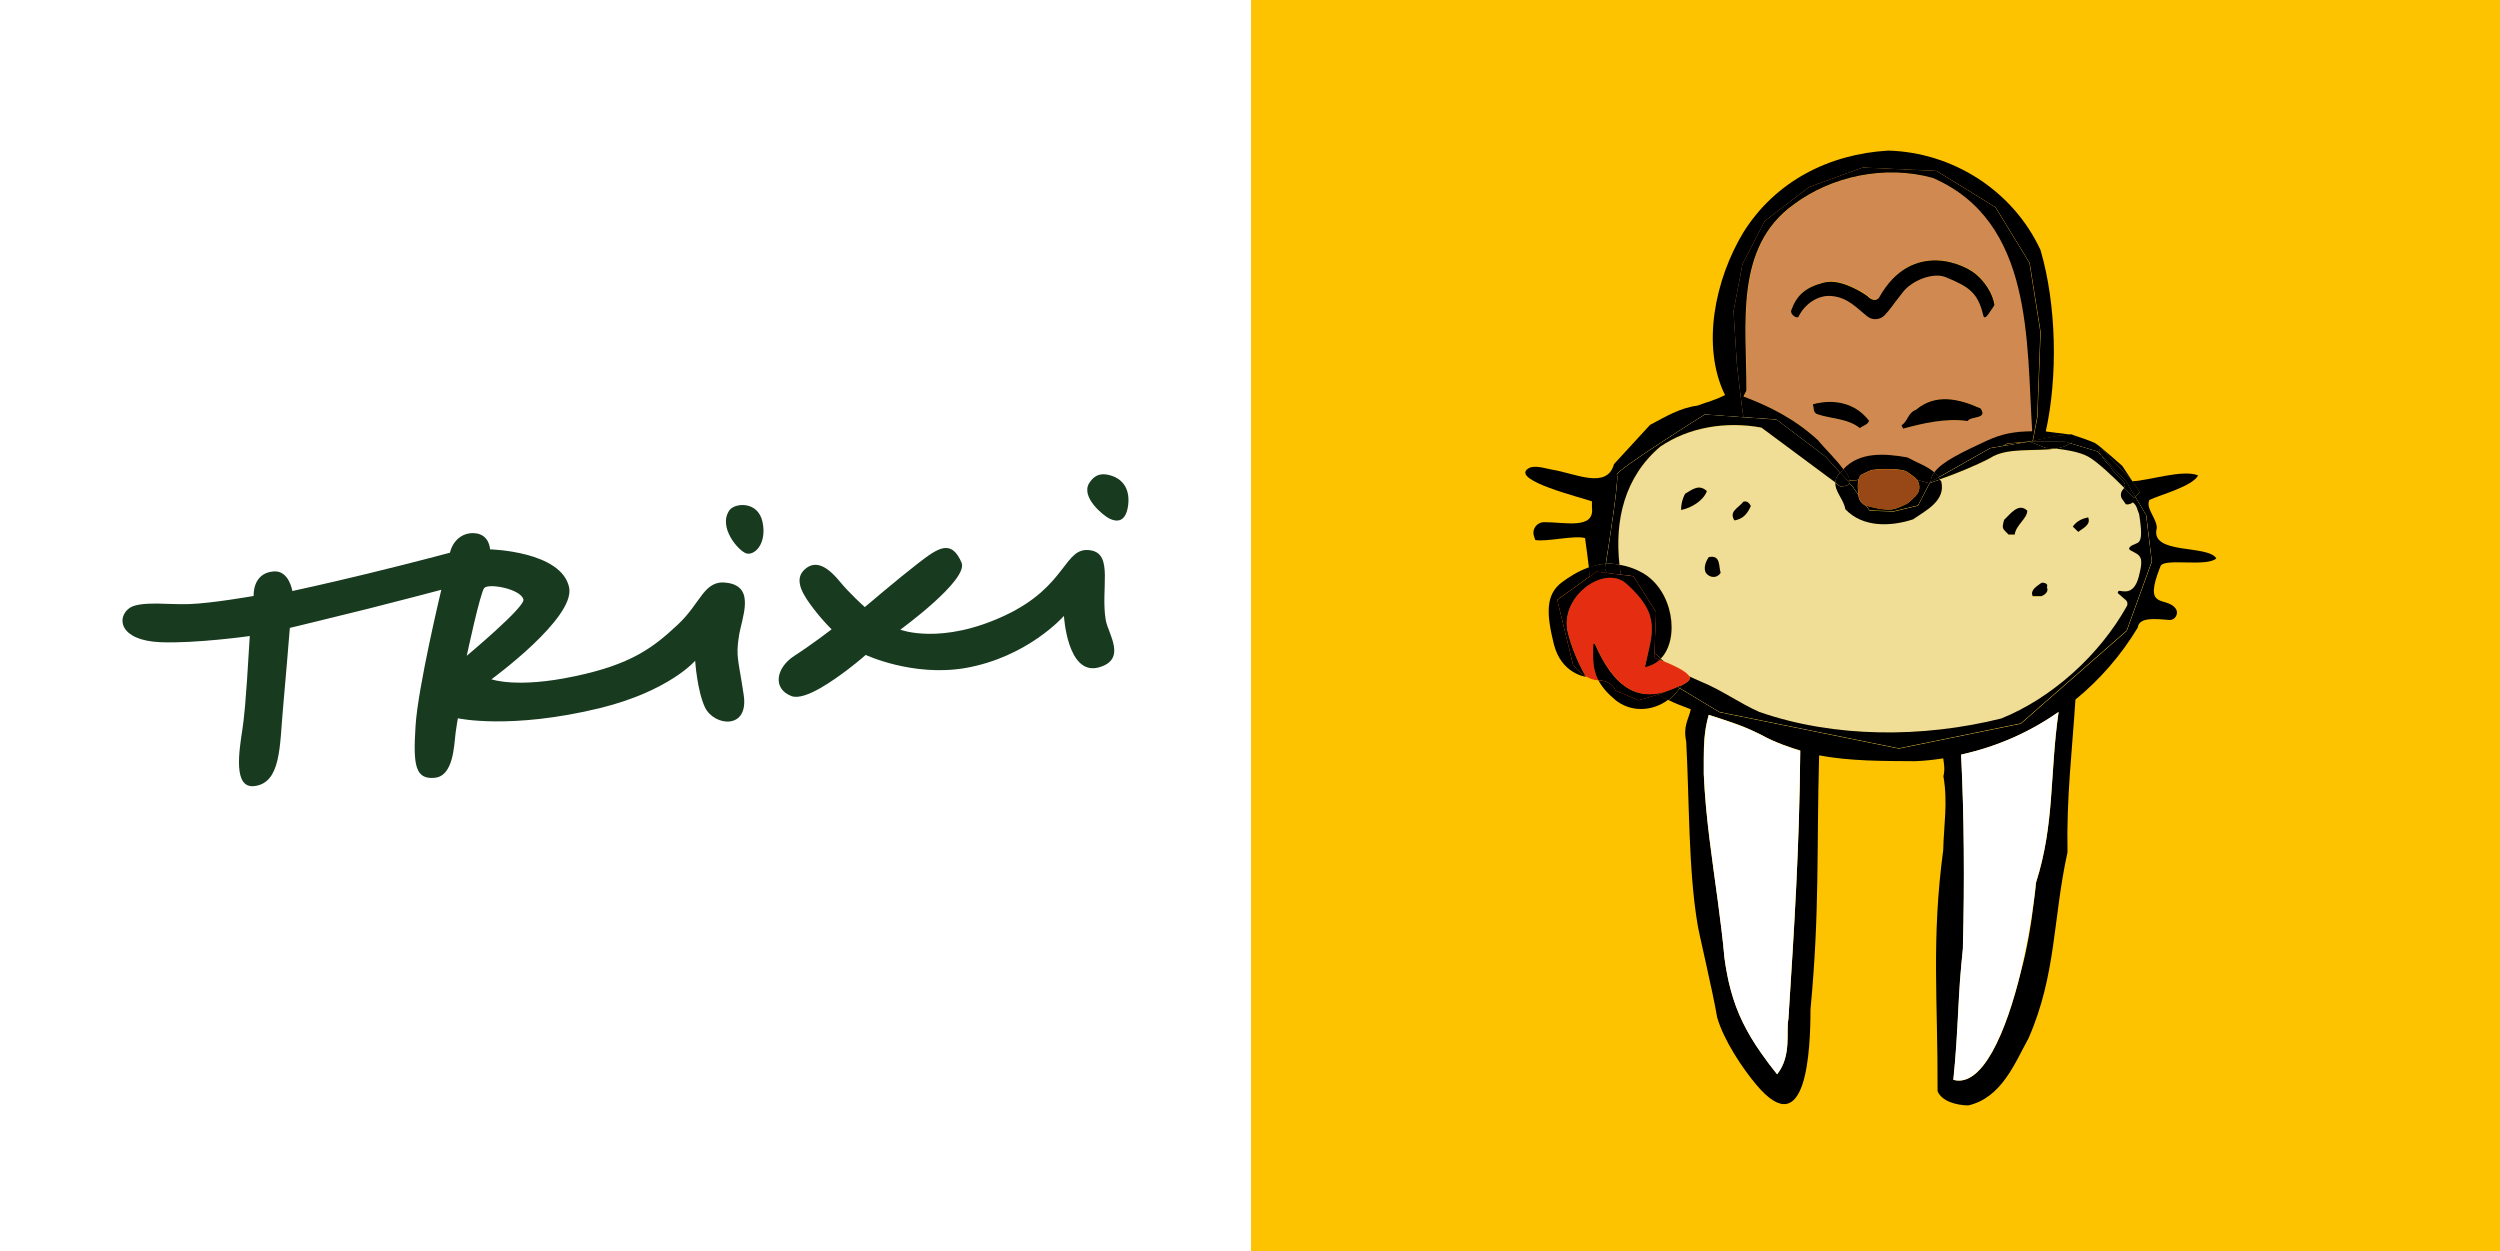 <?xml version="1.0" encoding="utf-8"?>
<!-- Generator: Adobe Illustrator 26.2.1, SVG Export Plug-In . SVG Version: 6.00 Build 0)  -->
<svg version="1.1" id="Ebene_1" xmlns="http://www.w3.org/2000/svg" xmlns:xlink="http://www.w3.org/1999/xlink" x="0px" y="0px"
	 viewBox="0 0 141.62 70.87" style="enable-background:new 0 0 141.62 70.87;" xml:space="preserve">
<rect x="0" y="0" width="141.62" height="70.87" fill="#808080" stroke="none"/>
<style type="text/css">
	.st0{fill:#FDC300;}
	.st1{fill:#FFFFFF;}
	.st2{fill:#183A1F;}
	.st3{fill:none;}
	.st4{fill:#D08950;}
	.st5{fill:#F0DE97;}
	.st6{fill:#984817;}
	.st7{fill:#E52D12;}
</style>
<g>
	<rect x="70.75" class="st0" width="70.87" height="70.87"/>
	<rect class="st1" width="70.87" height="70.87"/>
	<g>
		<path class="st2" d="M43.2,29.59c-0.25-1.24-1.6-1.11-1.89-0.67c-0.64,0.95,0.52,2.29,0.97,2.43
			C42.72,31.48,43.45,30.84,43.2,29.59"/>
		<path class="st2" d="M61.81,31.18c-1.55-0.28-1.29,1.99-4.85,3.67C53.32,36.57,51,35.67,51,35.67s3.89-2.83,3.47-3.8
			c-0.58-1.34-1.31-0.85-2.45,0.03c-1.14,0.88-3.03,2.49-3.03,2.49s-0.86-0.76-1.47-1.51c-0.77-0.92-1.41-1.12-1.95-0.61
			c-0.65,0.6-0.03,1.5,0.53,2.23c0.53,0.69,1.01,1.15,1.01,1.15s-1.06,0.82-2.11,1.5c-1.05,0.68-1.25,1.86-0.17,2.28
			c0.78,0.3,2.51-0.99,3.19-1.5c0.63-0.48,1.02-0.83,1.02-0.83s2.65,1.24,5.6,0.75c3.58-0.61,5.63-2.96,5.63-2.96
			s0.19,3.39,1.96,2.92c1.63-0.44,0.55-1.9,0.41-2.67C62.34,33.37,63.08,31.41,61.81,31.18"/>
		<path class="st2" d="M63,26.96c-0.45-0.15-0.92-0.19-1.3,0.41c-0.49,0.79,0.8,1.84,1.15,2.01c0.38,0.18,0.93,0.26,1.06-0.78
			C64.03,27.55,63.45,27.11,63,26.96"/>
		<path class="st2" d="M27.44,33.3c0.28-0.27,2.07,0.07,2.21,0.66c0.11,0.42-3.21,3.19-3.21,3.19S27.22,33.49,27.44,33.3
			 M41.23,33.02c-1.36-0.22-1.48,1.1-2.83,2.36c-1.41,1.32-2.65,2.26-5.85,2.93c-3.28,0.7-4.71,0.17-4.71,0.17s4.76-3.47,4.4-5.2
			c-0.43-2.06-4.48-2.16-4.48-2.16s-0.02-0.82-0.82-0.91c-0.81-0.09-1.32,0.51-1.45,1.1c0,0-1.97,0.53-4.68,1.19
			c-2.47,0.6-4.25,0.98-4.25,0.98s-0.18-1.18-1.06-1.11c-1.22,0.09-1.13,1.39-1.13,1.39s-2.38,0.42-3.65,0.46
			c-0.59,0.02-1.25-0.02-1.83-0.03c-0.66,0-1.24,0.04-1.55,0.25c-0.75,0.53-0.6,1.84,1.75,1.94c2.01,0.08,5.06-0.35,5.06-0.35
			c-0.24,4.1-0.33,4.65-0.42,5.3c-0.18,1.19-0.54,3.35,0.68,3.2c1.52-0.18,1.43-2.29,1.62-4.38c0.09-0.93,0.39-4.58,0.39-4.58
			s2.28-0.55,4.45-1.09c1.99-0.5,4.13-1.07,4.13-1.07s-1.33,5.54-1.46,7.72c-0.14,2.19-0.03,3.04,1.09,2.93
			c1.06-0.1,1.09-1.83,1.18-2.55c0.06-0.48,0.13-0.82,0.13-0.82s2.97,0.66,8.06-0.58c3.92-0.97,5.38-2.68,5.38-2.68
			s0.11,1.7,0.56,2.65c0.52,1.06,2.49,1.28,2.19-0.71c-0.29-1.98-0.46-2.15-0.27-3.34C42.02,34.99,42.81,33.27,41.23,33.02"/>
		<path class="st3" d="M115.22,51.03c-0.16,1.25-0.41,2.64-0.73,3.97C114.84,53.75,115.06,52.41,115.22,51.03z"/>
		<path class="st3" d="M96.53,43c0,0.26,0,0.53,0,0.85c0.1,2.44,0.47,4.76,0.8,7.19c-0.33-2.42-0.69-4.74-0.79-7.19
			C96.53,43.53,96.53,43.25,96.53,43z"/>
		<path class="st3" d="M101.02,42.2c0.32,0.12,0.64,0.23,0.97,0.32c0,0.03,0,0.05,0,0.08c0-0.03,0-0.05,0-0.08
			C101.66,42.43,101.34,42.32,101.02,42.2z"/>
		<path class="st3" d="M99.53,41.51c-0.85-0.42-1.79-0.71-2.72-1.01c-0.14,0.5-0.2,0.9-0.24,1.33c0.04-0.43,0.1-0.83,0.24-1.33
			C97.74,40.8,98.67,41.1,99.53,41.51z"/>
		<path class="st3" d="M99.77,59.65c-0.82-1.17-1.37-2.26-1.72-3.58C98.4,57.38,98.95,58.48,99.77,59.65z"/>
		<polygon class="st3" points="100.68,60.86 100.68,60.86 100.68,60.86 		"/>
		<path class="st3" d="M111.25,48.13c0.02,1.8,0,3.64-0.05,5.61c-0.07,0.68-0.12,1.3-0.17,1.9c0.04-0.59,0.09-1.22,0.17-1.9
			C111.25,51.77,111.26,49.93,111.25,48.13z"/>
		<path class="st3" d="M110.66,61.17L110.66,61.17c0.15-1.46,0.21-2.64,0.27-3.79C110.87,58.53,110.81,59.7,110.66,61.17z"/>
		<path class="st3" d="M111.09,42.75C111.09,42.75,111.09,42.75,111.09,42.75c0.02,0,0.05-0.01,0.07-0.02
			C111.14,42.73,111.12,42.74,111.09,42.75z"/>
		<path class="st4" d="M108.06,25.92c0.5,0.28,1.1,0.48,1.53,0.85c0.48-0.65,1.71-1.21,2.99-1.8c0.83-0.38,1.53-0.52,2.56-0.53
			c-0.33-5.06,0.08-11.89-5.63-14.35c-2.73-0.75-5.75-0.1-7.89,1.51c-3.39,2.43-2.65,6.88-2.67,10.54l-0.17,0.33
			c1.52,0.57,2.96,1.3,4.24,2.49c0.23,0.32,0.98,1.04,1.43,1.64C105.35,25.6,106.76,25.69,108.06,25.92z M111.47,23.85
			c-1.25-0.18-2.55,0.13-3.66,0.43l-0.1-0.19c0.36-0.19,0.35-0.7,0.83-0.88c1.11-0.93,2.42-0.64,3.67-0.08
			C112.63,23.76,111.61,23.56,111.47,23.85z M101.91,17.91c-0.08,0.16-0.5-0.12-0.42-0.35c0.32-0.89,0.81-1.3,1.84-1.57
			c0.54-0.14,1.15,0.05,1.64,0.28c0.28,0.13,0.71,0.36,0.93,0.57c0.08,0.08,0.17,0.11,0.27,0.13c0.12,0.03,0.24-0.03,0.3-0.14
			c1.84-3.31,4.96-1.87,5.6-1.21c0,0,0.73,0.62,0.92,1.56c0.01,0.06-0.01,0.12-0.04,0.17c-0.17,0.23-0.49,0.87-0.58,0.5
			c-0.32-1.28-0.77-1.61-2.13-2.17c-0.7-0.29-1.96,0.18-2.47,0.91c-0.64,0.82-0.57,0.8-0.98,1.24c-0.25,0.27-0.69,0.31-0.98,0.08
			c-0.6-0.47-1.11-1.08-2.02-1.19C103.04,16.66,102.26,17.18,101.91,17.91z M102.93,23.46c-0.24-0.11-0.18-0.33-0.24-0.56
			c1.2-0.32,2.42-0.08,3.18,0.94c-0.06,0.22-0.36,0.28-0.54,0.41C104.68,23.7,103.65,23.72,102.93,23.46z"/>
		<path class="st5" d="M99.67,40.34c4.25,1.48,9.27,1.48,13.71,0.37c2.86-1.15,5.58-3.61,7.12-6.38c0.06-0.1,0.03-0.24-0.06-0.32
			l-0.45-0.39c-0.04-0.07,0.03-0.16,0.11-0.14c0.46,0.1,0.84,0.01,1.07-0.81c0.32-1.22,0.05-1.19-0.48-1.49
			c-0.08-0.04-0.08-0.13-0.02-0.19c0.41-0.37,0.83,0.14,0.52-1.85c-0.11-0.24-0.12-0.5-0.36-0.67c-0.09,0.07-0.22,0.14-0.39,0.11
			l-0.22-0.31c-0.12-0.17-0.09-0.39,0.06-0.54c0.03-0.03,0.04-0.06,0.06-0.09c-0.6-0.6-1.54-1.49-2.05-1.77
			c-0.5-0.27-1.3-0.4-1.84-0.45c-1.15,0.18-2.76-0.09-3.71,0.54c-0.85,0.45-1.93,0.88-2.84,1.2c0.02,0.04,0.06,0.07,0.08,0.11
			c0.26,1.09-0.88,1.65-1.6,2.14c-1.24,0.41-2.85,0.48-3.84-0.58c-0.06-0.51-0.59-0.99-0.56-1.49l-4.19-3.11
			c-2.02-0.37-4.12-0.01-5.73,1.08c-2.05,1.73-2.59,4.2-2.32,6.69c0.41,0.07,0.85,0.2,1.31,0.46c1.76,1,2.14,3.73,1.04,4.86
			c0.07,0.06,0.14,0.12,0.22,0.18c0.52,0.21,1.22,0.54,1.38,0.82c0.21,0.1,0.44,0.2,0.67,0.3C97.56,39.11,98.52,39.83,99.67,40.34z
			 M118.29,29.31c0.18,0.44-0.34,0.64-0.56,0.82l-0.31-0.3C117.63,29.51,117.94,29.38,118.29,29.31z M115.64,33.03
			c0.13-0.05,0.42,0.04,0.31,0.24c0.14,0.26-0.13,0.44-0.3,0.51l-0.5,0.01C114.99,33.45,115.36,33.23,115.64,33.03z M113.53,29.46
			c0.35-0.33,0.82-1,1.31-0.52c0.01,0.44-0.65,0.82-0.71,1.35l-0.35,0.01C113.45,29.94,113.38,29.99,113.53,29.46z M98.76,28.43
			c0.2-0.07,0.33,0.06,0.42,0.24c-0.17,0.42-0.45,0.75-0.93,0.82C97.93,28.97,98.46,28.8,98.76,28.43z M97.47,32.45
			c-0.19,0.31-0.59,0.32-0.83,0.01c-0.16-0.28-0.01-0.66,0.16-0.9C97.48,31.42,97.36,32.06,97.47,32.45z M95.24,28.89
			c0-0.31,0.06-0.61,0.23-0.92c0.41-0.25,0.78-0.56,1.23-0.15C96.5,28.35,95.83,28.77,95.24,28.89z"/>
		<path class="st4" d="M105.79,17.93c0.29,0.23,0.73,0.19,0.98-0.08c0.41-0.45,0.34-0.43,0.98-1.24c0.52-0.73,1.77-1.2,2.47-0.91
			c1.36,0.56,1.82,0.89,2.13,2.17c0.09,0.36,0.41-0.28,0.58-0.5c0.04-0.05,0.06-0.11,0.04-0.17c-0.19-0.94-0.92-1.56-0.92-1.56
			c-0.64-0.67-3.75-2.1-5.6,1.21c-0.06,0.1-0.18,0.16-0.3,0.14c-0.1-0.02-0.19-0.06-0.27-0.13c-0.22-0.21-0.65-0.44-0.93-0.57
			c-0.49-0.23-1.1-0.42-1.64-0.28c-1.03,0.27-1.52,0.69-1.84,1.57c-0.08,0.23,0.34,0.51,0.42,0.35c0.35-0.73,1.13-1.24,1.87-1.16
			C104.69,16.85,105.2,17.47,105.79,17.93z"/>
		<path d="M105.79,17.93c0.29,0.23,0.73,0.19,0.98-0.08c0.41-0.45,0.34-0.43,0.98-1.24c0.52-0.73,1.77-1.2,2.47-0.91
			c1.36,0.56,1.82,0.89,2.13,2.17c0.09,0.36,0.41-0.28,0.58-0.5c0.04-0.05,0.06-0.11,0.04-0.17c-0.19-0.94-0.92-1.56-0.92-1.56
			c-0.64-0.67-3.75-2.1-5.6,1.21c-0.06,0.1-0.18,0.16-0.3,0.14c-0.1-0.02-0.19-0.06-0.27-0.13c-0.22-0.21-0.65-0.44-0.93-0.57
			c-0.49-0.23-1.1-0.42-1.64-0.28c-1.03,0.27-1.52,0.69-1.84,1.57c-0.08,0.23,0.34,0.51,0.42,0.35c0.35-0.73,1.13-1.24,1.87-1.16
			C104.69,16.85,105.2,17.47,105.79,17.93z"/>
		<path d="M105.29,27.12l-0.14,0.1l-0.39,0.01c0,0.04,0,0.08-0.01,0.12l0.18,0.19l0.34,0.48C105.24,27.75,105.21,27.37,105.29,27.12
			z"/>
		<path d="M105.94,26.64l-0.04,0.03c0.03-0.01,0.06-0.02,0.09-0.03L105.94,26.64z"/>
		<path d="M108.61,27.98c-0.05,0.07-0.46,0.52-0.69,0.6c-0.28,0.14-0.64,0.3-0.91,0.28c-0.44,0.01-1.1-0.15-1.3-0.23c0,0,0,0,0,0
			l0.2,0.28l1.36,0.05l1.38-0.33l0.66-1.27l-0.72-0.2C108.76,27.41,108.78,27.73,108.61,27.98z"/>
		<path class="st4" d="M105.16,27.22l0.14-0.1c0.04-0.15,0.12-0.25,0.24-0.28l0.31-0.15c0.02-0.01,0.04-0.01,0.06-0.02l0.04-0.03
			l0.05,0c0.02,0,0.03-0.01,0.05-0.02c0.64-0.1,1.6-0.06,1.89,0.06c0.1,0.04,0.32,0.2,0.53,0.36c0.05,0.04,0.09,0.09,0.12,0.14
			l0.72,0.2l0.03-0.06l0.03-0.02c0.01-0.19,0.09-0.36,0.21-0.54c-0.43-0.37-1.03-0.57-1.53-0.85c-1.3-0.23-2.71-0.32-3.62,0.66
			c0.18,0.25,0.31,0.47,0.33,0.64L105.16,27.22z"/>
		<path d="M105.16,27.22l0.14-0.1c0.04-0.15,0.12-0.25,0.24-0.28l0.31-0.15c0.02-0.01,0.04-0.01,0.06-0.02l0.04-0.03l0.05,0
			c0.02,0,0.03-0.01,0.05-0.02c0.64-0.1,1.6-0.06,1.89,0.06c0.1,0.04,0.32,0.2,0.53,0.36c0.05,0.04,0.09,0.09,0.12,0.14l0.72,0.2
			l0.03-0.06l0.03-0.02c0.01-0.19,0.09-0.36,0.21-0.54c-0.43-0.37-1.03-0.57-1.53-0.85c-1.3-0.23-2.71-0.32-3.62,0.66
			c0.18,0.25,0.31,0.47,0.33,0.64L105.16,27.22z"/>
		<path class="st5" d="M109.37,27.3l-0.03,0.02l-0.03,0.06l-0.66,1.27l-1.38,0.33l-1.36-0.05l-0.2-0.28
			c-0.06-0.02-0.11-0.05-0.16-0.09c-0.15-0.11-0.25-0.28-0.27-0.46c0-0.02-0.01-0.05-0.01-0.07l-0.34-0.48l-0.18-0.19
			c-0.04,0.13-0.19,0.2-0.51,0.19l-0.27-0.2c-0.03,0.5,0.5,0.99,0.56,1.49c0.99,1.06,2.6,0.99,3.84,0.58
			c0.72-0.5,1.86-1.05,1.6-2.14c-0.02-0.04-0.06-0.07-0.08-0.11c-0.18,0.06-0.37,0.13-0.53,0.18
			C109.36,27.32,109.37,27.31,109.37,27.3z"/>
		<path d="M109.37,27.3l-0.03,0.02l-0.03,0.06l-0.66,1.27l-1.38,0.33l-1.36-0.05l-0.2-0.28c-0.06-0.02-0.11-0.05-0.16-0.09
			c-0.15-0.11-0.25-0.28-0.27-0.46c0-0.02-0.01-0.05-0.01-0.07l-0.34-0.48l-0.18-0.19c-0.04,0.13-0.19,0.2-0.51,0.19l-0.27-0.2
			c-0.03,0.5,0.5,0.99,0.56,1.49c0.99,1.06,2.6,0.99,3.84,0.58c0.72-0.5,1.86-1.05,1.6-2.14c-0.02-0.04-0.06-0.07-0.08-0.11
			c-0.18,0.06-0.37,0.13-0.53,0.18C109.36,27.32,109.37,27.31,109.37,27.3z"/>
		<path class="st5" d="M96.69,27.82c-0.44-0.41-0.81-0.1-1.23,0.15c-0.17,0.31-0.23,0.62-0.23,0.92
			C95.83,28.77,96.5,28.35,96.69,27.82z"/>
		<path d="M96.69,27.82c-0.44-0.41-0.81-0.1-1.23,0.15c-0.17,0.31-0.23,0.62-0.23,0.92C95.83,28.77,96.5,28.35,96.69,27.82z"/>
		<path class="st5" d="M99.18,28.66c-0.09-0.17-0.22-0.3-0.42-0.24c-0.3,0.38-0.83,0.54-0.51,1.06
			C98.73,29.41,99.01,29.08,99.18,28.66z"/>
		<path d="M99.18,28.66c-0.09-0.17-0.22-0.3-0.42-0.24c-0.3,0.38-0.83,0.54-0.51,1.06C98.73,29.41,99.01,29.08,99.18,28.66z"/>
		<path class="st5" d="M114.13,30.28c0.06-0.53,0.71-0.91,0.71-1.35c-0.49-0.48-0.96,0.19-1.31,0.52c-0.15,0.53-0.08,0.48,0.25,0.83
			L114.13,30.28z"/>
		<path d="M114.13,30.28c0.06-0.53,0.71-0.91,0.71-1.35c-0.49-0.48-0.96,0.19-1.31,0.52c-0.15,0.53-0.08,0.48,0.25,0.83
			L114.13,30.28z"/>
		<path class="st5" d="M118.29,29.31c-0.35,0.07-0.65,0.21-0.87,0.52l0.31,0.3C117.94,29.95,118.47,29.74,118.29,29.31z"/>
		<path d="M118.29,29.31c-0.35,0.07-0.65,0.21-0.87,0.52l0.31,0.3C117.94,29.95,118.47,29.74,118.29,29.31z"/>
		<path class="st5" d="M96.64,32.46c0.24,0.3,0.64,0.3,0.83-0.01c-0.12-0.39,0.01-1.03-0.67-0.89
			C96.63,31.8,96.48,32.18,96.64,32.46z"/>
		<path d="M96.64,32.46c0.24,0.3,0.64,0.3,0.83-0.01c-0.12-0.39,0.01-1.03-0.67-0.89C96.63,31.8,96.48,32.18,96.64,32.46z"/>
		<path class="st5" d="M115.65,33.77c0.17-0.07,0.43-0.25,0.3-0.51c0.11-0.2-0.18-0.28-0.31-0.24c-0.28,0.2-0.65,0.42-0.49,0.75
			L115.65,33.77z"/>
		<path d="M115.65,33.77c0.17-0.07,0.43-0.25,0.3-0.51c0.11-0.2-0.18-0.28-0.31-0.24c-0.28,0.2-0.65,0.42-0.49,0.75L115.65,33.77z"
			/>
		<path class="st6" d="M107.01,28.87c0.26,0.02,0.62-0.15,0.91-0.28c0.23-0.09,0.64-0.53,0.69-0.6c0.17-0.25,0.15-0.57-0.02-0.8
			c-0.04-0.05-0.07-0.1-0.12-0.14c-0.21-0.16-0.43-0.32-0.53-0.36c-0.29-0.12-1.25-0.16-1.89-0.06c-0.02,0-0.03,0.01-0.05,0.02
			c-0.03,0.01-0.06,0.02-0.09,0.03c-0.02,0.01-0.04,0.01-0.06,0.02l-0.31,0.15c-0.13,0.02-0.2,0.13-0.24,0.28
			c-0.08,0.26-0.05,0.63-0.02,0.9c0,0.02,0.01,0.05,0.01,0.07c0.03,0.18,0.12,0.35,0.27,0.46c0.05,0.03,0.1,0.07,0.16,0.09
			c0,0,0,0,0,0C105.91,28.72,106.57,28.88,107.01,28.87z"/>
		<polygon points="113.72,25.13 113.46,25.27 114.96,25.02 		"/>
		<path d="M94.66,39.08c-0.09,0.03-0.18,0.07-0.27,0.1C94.48,39.15,94.57,39.11,94.66,39.08z"/>
		<polygon points="102.44,25.14 102.68,25.33 102.56,25.21 		"/>
		<path d="M122.18,29.91c-0.01-0.57-0.65-1.11-0.42-1.59c0.61-0.29,2.44-0.77,2.76-1.39c-0.88-0.36-2.88,0.32-3.73,0.33l0,0
			l0.42,0.64l-0.25,0.25l0.62,1.04l0.32,2.63l-1.42,3.92l-6,5.26l-6.91,1.41l-10.16-2.06l-2.26-1.36c-0.18,0.26-0.39,0.49-0.63,0.67
			c0.41,0.2,0.83,0.36,1.26,0.52c-0.12,0.57-0.45,0.94-0.26,1.82c0.18,3.33,0.12,7.25,0.64,10.35c0.05,0.4,0.88,3.87,1.11,5.27
			c0.37,1.3,1.43,2.89,2.24,3.85c2.84,3.36,3.05-2.02,3.05-4.28c0.53-5.61,0.34-9.02,0.49-14.4c1.76,0.33,3.61,0.32,5.44,0.33
			c0.54-0.02,1.07-0.08,1.59-0.16c0.04,0.31,0.11,0.61,0.01,1.01c0.26,1.48,0.02,2.8-0.01,4.18c-0.68,5.12-0.3,8.51-0.32,13.67
			c0.25,0.57,1.06,0.79,1.74,0.8c1.9-0.44,2.64-2.41,3.41-3.8c1.58-3.59,1.38-6.78,2.21-10.54c-0.06-3.14,0.26-5.71,0.45-8.65
			c1.38-1.13,2.58-2.5,3.53-4.08c0.07-0.59,0.95-0.5,1.77-0.43c0.37,0.03,0.59-0.4,0.35-0.68c-0.57-0.68-1.84,0.14-0.83-2.37
			c0.19-0.48,2.64,0.07,3.16-0.44C125.05,30.83,121.76,31.45,122.18,29.91z M101.31,57.72c-0.14,0.72,0.2,2.07-0.64,3.13
			c0,0,0,0,0,0c0,0,0,0,0,0c0,0,0,0,0,0c-0.34-0.42-0.63-0.82-0.91-1.21c-0.82-1.17-1.37-2.26-1.72-3.58
			c-0.15-0.55-0.26-1.13-0.35-1.78c-0.1-1.12-0.24-2.19-0.38-3.25c-0.33-2.42-0.69-4.74-0.8-7.19c0-0.32,0-0.59,0-0.85
			c0-0.44,0.01-0.82,0.04-1.17c0.04-0.43,0.1-0.83,0.24-1.33c0.93,0.3,1.87,0.59,2.72,1.01c0.08,0.04,0.17,0.07,0.25,0.12
			c0.41,0.23,0.82,0.41,1.25,0.57c0.32,0.12,0.64,0.23,0.97,0.32c0,0.03,0,0.05,0,0.08C101.93,48,101.66,52.31,101.31,57.72z
			 M115.34,50c-0.03,0.33-0.07,0.68-0.12,1.04c-0.16,1.38-0.39,2.72-0.73,3.97c-0.84,3.47-2.19,6.61-3.83,6.16c0,0,0,0,0,0l0,0
			c0.15-1.47,0.21-2.64,0.27-3.79c0.03-0.57,0.06-1.14,0.1-1.74c0.04-0.59,0.09-1.22,0.17-1.9c0.05-1.97,0.06-3.81,0.05-5.61
			c-0.02-1.8-0.07-3.56-0.15-5.38l0,0c0,0,0,0,0,0c0.02-0.01,0.05-0.01,0.07-0.02c1.97-0.44,3.82-1.25,5.45-2.4
			C116.11,43.88,116.4,46.66,115.34,50z"/>
		<path d="M90.96,31.94c0.17-1.05,0.77-4.87,0.63-5.04c-0.14-0.22,4.98-3.42,4.98-3.42l2.21,0.16c-0.09-0.53-0.37-3-0.37-3l-0.19-3
			l0.51-2.68l1.26-2.43l2.5-1.92l3.05-1.11l4.17,0.19l3.34,2.06l1.93,3.15l0.62,3.92l-0.18,4.8l-0.26,1.36l1.4-0.29l0.74-0.07
			l-1.41-0.18c0.68-3.08,0.62-7.14-0.3-10.28c-1.56-3.36-4.96-5.53-8.63-5.63c-3.35,0.2-6.38,1.73-8.2,4.63
			c-1.59,2.63-2.41,6.43-1.04,9.22c-0.68,0.34-0.92,0.35-1.57,0.6c-0.98,0.12-1.83,0.64-2.68,1.09l-2.04,2.22
			c-0.39,1.45-2.19,0.53-3.48,0.32c-0.43-0.07-1.05-0.31-1.41-0.05c-0.9,0.66,3,1.61,3.64,1.84l0,0.35
			c0.17,1.27-1.57,0.82-2.71,0.83c-0.41,0-0.71,0.4-0.57,0.8l0.07,0.21c0.62,0.12,2.21-0.28,2.82-0.11
			c0.08,0.55,0.15,1.12,0.22,1.69C90.29,32.04,90.61,31.96,90.96,31.94z"/>
		<path class="st4" d="M102.44,25.14l0.12,0.07l0.12,0.12l0.71,0.54l0.85,0.93c0.06-0.08,0.13-0.14,0.19-0.21
			c-0.44-0.6-1.19-1.32-1.43-1.64c-1.29-1.19-2.72-1.92-4.24-2.49l0.17-0.33c0.02-3.66-0.72-8.1,2.67-10.54
			c2.15-1.61,5.17-2.26,7.89-1.51c5.71,2.47,5.3,9.29,5.63,14.35c-1.03,0.01-1.73,0.15-2.56,0.53c-1.28,0.6-2.51,1.15-2.99,1.8
			c0.09,0.08,0.16,0.18,0.23,0.28l2.94-1.66l0.7-0.12l0.27-0.14l1.23-0.11l0.04-0.01h0l0,0l0.16-0.03l0.26-1.36l0.18-4.8l-0.62-3.92
			l-1.93-3.15l-3.34-2.06l-4.17-0.19l-3.05,1.11l-2.5,1.92l-1.26,2.43l-0.51,2.68l0.19,3c0,0,0.28,2.47,0.37,3l1.85,0.13
			L102.44,25.14z"/>
		<path d="M102.44,25.14l0.12,0.07l0.12,0.12l0.71,0.54l0.85,0.93c0.06-0.08,0.13-0.14,0.19-0.21c-0.44-0.6-1.19-1.32-1.43-1.64
			c-1.29-1.19-2.72-1.92-4.24-2.49l0.17-0.33c0.02-3.66-0.72-8.1,2.67-10.54c2.15-1.61,5.17-2.26,7.89-1.51
			c5.71,2.47,5.3,9.29,5.63,14.35c-1.03,0.01-1.73,0.15-2.56,0.53c-1.28,0.6-2.51,1.15-2.99,1.8c0.09,0.08,0.16,0.18,0.23,0.28
			l2.94-1.66l0.7-0.12l0.27-0.14l1.23-0.11l0.04-0.01h0l0,0l0.16-0.03l0.26-1.36l0.18-4.8l-0.62-3.92l-1.93-3.15l-3.34-2.06
			l-4.17-0.19l-3.05,1.11l-2.5,1.92l-1.26,2.43l-0.51,2.68l0.19,3c0,0,0.28,2.47,0.37,3l1.85,0.13L102.44,25.14z"/>
		<path class="st5" d="M94.05,25.3c1.61-1.1,3.71-1.45,5.73-1.08l4.19,3.11c0.01-0.17,0.08-0.35,0.27-0.53c0,0,0.01-0.01,0.01-0.01
			l-0.85-0.93l-0.71-0.54l-0.24-0.18l-1.81-1.37l-1.85-0.13l-2.21-0.16c0,0-5.11,3.2-4.98,3.42c0.13,0.17-0.46,3.99-0.63,5.04
			c0.24-0.02,0.5,0,0.77,0.05C91.46,29.5,92.01,27.03,94.05,25.3z"/>
		<path d="M94.05,25.3c1.61-1.1,3.71-1.45,5.73-1.08l4.19,3.11c0.01-0.17,0.08-0.35,0.27-0.53c0,0,0.01-0.01,0.01-0.01l-0.85-0.93
			l-0.71-0.54l-0.24-0.18l-1.81-1.37l-1.85-0.13l-2.21-0.16c0,0-5.11,3.2-4.98,3.42c0.13,0.17-0.46,3.99-0.63,5.04
			c0.24-0.02,0.5,0,0.77,0.05C91.46,29.5,92.01,27.03,94.05,25.3z"/>
		<path class="st5" d="M120.33,27.63c-0.02,0.03-0.03,0.06-0.06,0.09c-0.14,0.15-0.17,0.37-0.06,0.54l0.22,0.31
			c0.18,0.02,0.31-0.05,0.39-0.11c0.24,0.17,0.25,0.43,0.36,0.67c0.31,1.99-0.11,1.48-0.52,1.85c-0.07,0.06-0.06,0.15,0.02,0.19
			c0.53,0.3,0.8,0.27,0.48,1.49c-0.22,0.82-0.61,0.91-1.07,0.81c-0.08-0.02-0.15,0.07-0.11,0.14l0.45,0.39
			c0.09,0.08,0.11,0.21,0.06,0.32c-1.54,2.78-4.26,5.23-7.12,6.38c-4.44,1.11-9.46,1.11-13.71-0.37c-1.15-0.51-2.11-1.23-3.31-1.72
			c-0.23-0.1-0.45-0.2-0.67-0.3c0.04,0.07,0.05,0.13,0.01,0.19c-0.07,0.12-0.28,0.25-0.56,0.38c0.04-0.02,0.07-0.03,0.11-0.04
			c-0.03,0.05-0.07,0.09-0.1,0.13l2.26,1.36l10.16,2.06l6.91-1.41l6-5.26l1.42-3.92l-0.32-2.63l-0.62-1.04l-0.06,0.06
			C120.89,28.2,120.66,27.95,120.33,27.63z"/>
		<path d="M120.33,27.63c-0.02,0.03-0.03,0.06-0.06,0.09c-0.14,0.15-0.17,0.37-0.06,0.54l0.22,0.31c0.18,0.02,0.31-0.05,0.39-0.11
			c0.24,0.17,0.25,0.43,0.36,0.67c0.31,1.99-0.11,1.48-0.52,1.85c-0.07,0.06-0.06,0.15,0.02,0.19c0.53,0.3,0.8,0.27,0.48,1.49
			c-0.22,0.82-0.61,0.91-1.07,0.81c-0.08-0.02-0.15,0.07-0.11,0.14l0.45,0.39c0.09,0.08,0.11,0.21,0.06,0.32
			c-1.54,2.78-4.26,5.23-7.12,6.38c-4.44,1.11-9.46,1.11-13.71-0.37c-1.15-0.51-2.11-1.23-3.31-1.72c-0.23-0.1-0.45-0.2-0.67-0.3
			c0.04,0.07,0.05,0.13,0.01,0.19c-0.07,0.12-0.28,0.25-0.56,0.38c0.04-0.02,0.07-0.03,0.11-0.04c-0.03,0.05-0.07,0.09-0.1,0.13
			l2.26,1.36l10.16,2.06l6.91-1.41l6-5.26l1.42-3.92l-0.32-2.63l-0.62-1.04l-0.06,0.06C120.89,28.2,120.66,27.95,120.33,27.63z"/>
		<path class="st5" d="M94.01,37.38c0.09,0.03,0.19,0.07,0.29,0.12c-0.08-0.06-0.15-0.12-0.22-0.18
			C94.06,37.34,94.04,37.36,94.01,37.38z"/>
		<path d="M94.01,37.38c0.09,0.03,0.19,0.07,0.29,0.12c-0.08-0.06-0.15-0.12-0.22-0.18C94.06,37.34,94.04,37.36,94.01,37.38z"/>
		<path class="st5" d="M114.99,25.01L114.99,25.01l-0.04,0.01l-1.5,0.25l-0.7,0.12l-2.94,1.66c0.03,0.03,0.05,0.06,0.08,0.1
			c0.91-0.32,1.98-0.75,2.84-1.2c0.94-0.63,2.56-0.36,3.71-0.54c-0.33-0.03-0.56-0.04-0.56-0.04L114.99,25.01z"/>
		<path d="M114.99,25.01L114.99,25.01l-0.04,0.01l-1.5,0.25l-0.7,0.12l-2.94,1.66c0.03,0.03,0.05,0.06,0.08,0.1
			c0.91-0.32,1.98-0.75,2.84-1.2c0.94-0.63,2.56-0.36,3.71-0.54c-0.33-0.03-0.56-0.04-0.56-0.04L114.99,25.01z"/>
		<path d="M104.77,27.22l-0.07,0l-0.27-0.24l0.33,0.36C104.77,27.31,104.77,27.27,104.77,27.22z"/>
		<path d="M104.77,27.22l-0.07,0l-0.27-0.24l0.33,0.36C104.77,27.31,104.77,27.27,104.77,27.22z"/>
		<path class="st4" d="M104.7,27.22l0.07,0c-0.02-0.17-0.15-0.4-0.33-0.64c-0.06,0.07-0.13,0.13-0.19,0.21l0.18,0.19L104.7,27.22z"
			/>
		<path d="M104.7,27.22l0.07,0c-0.02-0.17-0.15-0.4-0.33-0.64c-0.06,0.07-0.13,0.13-0.19,0.21l0.18,0.19L104.7,27.22z"/>
		<path d="M104.7,27.22l0.07,0c-0.02-0.17-0.15-0.4-0.33-0.64c-0.06,0.07-0.13,0.13-0.19,0.21l0.18,0.19L104.7,27.22z"/>
		<path class="st4" d="M109.82,27.05c-0.07-0.1-0.14-0.2-0.23-0.28c-0.13,0.17-0.21,0.35-0.21,0.54L109.82,27.05z"/>
		<path d="M109.82,27.05c-0.07-0.1-0.14-0.2-0.23-0.28c-0.13,0.17-0.21,0.35-0.21,0.54L109.82,27.05z"/>
		<path d="M109.82,27.05c-0.07-0.1-0.14-0.2-0.23-0.28c-0.13,0.17-0.21,0.35-0.21,0.54L109.82,27.05z"/>
		<path class="st5" d="M104.76,27.34l-0.33-0.36l-0.18-0.19c0,0-0.01,0.01-0.01,0.01c-0.19,0.18-0.26,0.35-0.27,0.53l0.27,0.2
			C104.56,27.55,104.71,27.47,104.76,27.34z"/>
		<path d="M104.76,27.34l-0.33-0.36l-0.18-0.19c0,0-0.01,0.01-0.01,0.01c-0.19,0.18-0.26,0.35-0.27,0.53l0.27,0.2
			C104.56,27.55,104.71,27.47,104.76,27.34z"/>
		<path d="M104.76,27.34l-0.33-0.36l-0.18-0.19c0,0-0.01,0.01-0.01,0.01c-0.19,0.18-0.26,0.35-0.27,0.53l0.27,0.2
			C104.56,27.55,104.71,27.47,104.76,27.34z"/>
		<path class="st5" d="M109.37,27.3c0,0.01-0.01,0.02-0.01,0.03c0.16-0.05,0.35-0.12,0.53-0.18c-0.02-0.04-0.05-0.07-0.08-0.1
			L109.37,27.3z"/>
		<path d="M109.37,27.3c0,0.01-0.01,0.02-0.01,0.03c0.16-0.05,0.35-0.12,0.53-0.18c-0.02-0.04-0.05-0.07-0.08-0.1L109.37,27.3z"/>
		<path d="M109.37,27.3c0,0.01-0.01,0.02-0.01,0.03c0.16-0.05,0.35-0.12,0.53-0.18c-0.02-0.04-0.05-0.07-0.08-0.1L109.37,27.3z"/>
		<path d="M117.27,25.11l1.56,0.47l0.22,0.23c-0.18-0.31-0.16-0.5,0.11-0.27l1.63,1.71l-0.57-0.86c0,0-1.3-1.16-1.54-1.29
			c-0.24-0.13-1.34-0.49-1.34-0.49l-0.05,0.01l0.08,0.01C117.72,24.76,117.51,24.96,117.27,25.11z"/>
		<path class="st5" d="M116.44,25.41c0.54,0.06,1.34,0.18,1.84,0.45c0.52,0.28,1.45,1.17,2.05,1.77c0.25-0.41-0.52-0.65-0.76-1.19
			c-0.24-0.22-0.41-0.44-0.52-0.63l-0.22-0.23l-1.56-0.47c-0.19,0.12-0.41,0.2-0.41,0.2C116.73,25.35,116.58,25.38,116.44,25.41z"/>
		<path d="M116.44,25.41c0.54,0.06,1.34,0.18,1.84,0.45c0.52,0.28,1.45,1.17,2.05,1.77c0.25-0.41-0.52-0.65-0.76-1.19
			c-0.24-0.22-0.41-0.44-0.52-0.63l-0.22-0.23l-1.56-0.47c-0.19,0.12-0.41,0.2-0.41,0.2C116.73,25.35,116.58,25.38,116.44,25.41z"/>
		<path d="M115.15,24.98l0,0.02l-0.13,0.01l1.98,0.02l0.27,0.08c0.25-0.15,0.45-0.35,0.11-0.48l-0.08-0.01l-0.74,0.07L115.15,24.98z
			"/>
		<path d="M115.15,24.98l0,0.02l-0.13,0.01l1.98,0.02l0.27,0.08c0.25-0.15,0.45-0.35,0.11-0.48l-0.08-0.01l-0.74,0.07L115.15,24.98z
			"/>
		<path d="M119.05,25.81l1.38,1.46l0.52,0.87l0.25-0.25l-0.42-0.64l-1.63-1.71C118.89,25.31,118.87,25.49,119.05,25.81z"/>
		<path d="M119.05,25.81l1.38,1.46l0.52,0.87l0.25-0.25l-0.42-0.64l-1.63-1.71C118.89,25.31,118.87,25.49,119.05,25.81z"/>
		<polygon class="st4" points="114.99,25.01 115.02,25.01 115.15,25 115.15,24.98 114.99,25.01 		"/>
		<polygon points="114.99,25.01 115.02,25.01 115.15,25 115.15,24.98 114.99,25.01 		"/>
		<polygon points="114.99,25.01 115.02,25.01 115.15,25 115.15,24.98 114.99,25.01 		"/>
		<path class="st5" d="M119.05,25.81c0.11,0.18,0.28,0.41,0.52,0.63c0.24,0.55,1.01,0.79,0.76,1.19c0.33,0.33,0.56,0.57,0.56,0.57
			l0.06-0.06l-0.52-0.87L119.05,25.81z"/>
		<path d="M119.05,25.81c0.11,0.18,0.28,0.41,0.52,0.63c0.24,0.55,1.01,0.79,0.76,1.19c0.33,0.33,0.56,0.57,0.56,0.57l0.06-0.06
			l-0.52-0.87L119.05,25.81z"/>
		<path d="M119.05,25.81c0.11,0.18,0.28,0.41,0.52,0.63c0.24,0.55,1.01,0.79,0.76,1.19c0.33,0.33,0.56,0.57,0.56,0.57l0.06-0.06
			l-0.52-0.87L119.05,25.81z"/>
		<path class="st5" d="M115.88,25.36c0,0,0.23,0.01,0.56,0.04c0.15-0.02,0.29-0.05,0.42-0.09c0,0,0.22-0.09,0.41-0.2L117,25.03
			l-1.98-0.02l-0.03,0L115.88,25.36z"/>
		<path d="M115.88,25.36c0,0,0.23,0.01,0.56,0.04c0.15-0.02,0.29-0.05,0.42-0.09c0,0,0.22-0.09,0.41-0.2L117,25.03l-1.98-0.02
			l-0.03,0L115.88,25.36z"/>
		<path d="M115.88,25.36c0,0,0.23,0.01,0.56,0.04c0.15-0.02,0.29-0.05,0.42-0.09c0,0,0.22-0.09,0.41-0.2L117,25.03l-1.98-0.02
			l-0.03,0L115.88,25.36z"/>
		<path class="st4" d="M105.88,23.84c-0.77-1.02-1.99-1.26-3.18-0.94c0.06,0.23-0.01,0.45,0.24,0.56c0.72,0.26,1.75,0.24,2.41,0.79
			C105.52,24.12,105.81,24.06,105.88,23.84z"/>
		<path d="M105.88,23.84c-0.77-1.02-1.99-1.26-3.18-0.94c0.06,0.23-0.01,0.45,0.24,0.56c0.72,0.26,1.75,0.24,2.41,0.79
			C105.52,24.12,105.81,24.06,105.88,23.84z"/>
		<path class="st4" d="M108.54,23.21c-0.48,0.18-0.47,0.68-0.83,0.88l0.1,0.19c1.11-0.3,2.41-0.61,3.66-0.43
			c0.14-0.29,1.16-0.09,0.73-0.71C110.96,22.58,109.65,22.28,108.54,23.21z"/>
		<path d="M108.54,23.21c-0.48,0.18-0.47,0.68-0.83,0.88l0.1,0.19c1.11-0.3,2.41-0.61,3.66-0.43c0.14-0.29,1.16-0.09,0.73-0.71
			C110.96,22.58,109.65,22.28,108.54,23.21z"/>
		<path class="st1" d="M101.02,42.2c-0.42-0.16-0.84-0.34-1.25-0.57c-0.08-0.04-0.17-0.08-0.25-0.12c-0.85-0.42-1.79-0.71-2.72-1.01
			c-0.14,0.5-0.2,0.9-0.24,1.33c-0.03,0.35-0.04,0.72-0.04,1.17c0,0.25,0,0.53,0,0.85c0.1,2.44,0.47,4.77,0.79,7.19
			c0.14,1.06,0.28,2.13,0.38,3.25c0.09,0.65,0.2,1.23,0.35,1.78c0.35,1.32,0.91,2.42,1.72,3.58c0.27,0.39,0.57,0.79,0.91,1.21
			c0,0,0,0,0,0c0,0,0,0,0,0c0.84-1.06,0.49-2.42,0.64-3.13c0.34-5.41,0.62-9.73,0.67-15.12c0-0.03,0-0.05,0-0.08
			C101.66,42.43,101.34,42.32,101.02,42.2z"/>
		<path class="st1" d="M111.09,42.75L111.09,42.75c0.09,1.82,0.14,3.58,0.15,5.38c0.02,1.8,0,3.64-0.05,5.61
			c-0.07,0.68-0.12,1.3-0.17,1.9c-0.04,0.59-0.07,1.16-0.1,1.74c-0.06,1.15-0.12,2.32-0.27,3.79c0,0,0,0,0,0
			c1.64,0.45,2.99-2.69,3.83-6.16c0.32-1.34,0.57-2.72,0.73-3.97c0.05-0.36,0.09-0.71,0.12-1.04c1.07-3.34,0.77-6.12,1.28-9.67
			c-1.63,1.14-3.48,1.96-5.45,2.4C111.14,42.73,111.12,42.74,111.09,42.75z"/>
		<path class="st7" d="M90.27,36.47l0.08,0c1.06,2.42,2.32,3.23,4.05,2.71c0.09-0.03,0.18-0.07,0.27-0.1
			c0.15-0.06,0.31-0.12,0.47-0.2c0.28-0.13,0.5-0.26,0.56-0.38c0.03-0.06,0.03-0.12-0.01-0.19c-0.16-0.28-0.86-0.61-1.38-0.82
			c-0.11-0.04-0.21-0.08-0.29-0.12c-0.22,0.2-0.49,0.35-0.83,0.41c0.39-1.89,0.99-2.9-1.05-4.72c-1.26-1.13-3.82,0.74-3.33,2.77
			c0.32,1.28,0.91,2.3,1.01,2.47c0.21,0.13,0.46,0.24,0.72,0.23c0.01,0,0.01,0,0.02,0C90.21,37.89,90.24,37.26,90.27,36.47z"/>
		<path d="M89.11,37.64l-0.89-3.66l1.85-1.34c-0.02-0.17-0.05-0.33-0.07-0.5c-0.65,0.23-1.17,0.59-1.5,0.83
			c-0.96,0.7-0.9,1.81-0.48,3.51s1.82,1.86,1.82,1.86s-0.01-0.02-0.02-0.03C89.4,38.04,89.11,37.64,89.11,37.64z"/>
		<path class="st5" d="M94.08,37.31c1.09-1.13,0.71-3.87-1.04-4.86c-0.46-0.26-0.9-0.39-1.31-0.46c0.02,0.19,0.05,0.38,0.07,0.56
			l0.72,0.09l1.28,2.03L93.72,37C93.84,37.11,93.96,37.21,94.08,37.31z"/>
		<path d="M94.08,37.31c1.09-1.13,0.71-3.87-1.04-4.86c-0.46-0.26-0.9-0.39-1.31-0.46c0.02,0.19,0.05,0.38,0.07,0.56l0.72,0.09
			l1.28,2.03L93.72,37C93.84,37.11,93.96,37.21,94.08,37.31z"/>
		<path d="M90.44,32.38l0.58,0.08l-0.1-0.24c0,0,0.02-0.1,0.04-0.27c-0.35,0.02-0.67,0.1-0.96,0.2c0.02,0.17,0.05,0.33,0.07,0.5
			L90.44,32.38z"/>
		<path d="M90.44,32.38l0.58,0.08l-0.1-0.24c0,0,0.02-0.1,0.04-0.27c-0.35,0.02-0.67,0.1-0.96,0.2c0.02,0.17,0.05,0.33,0.07,0.5
			L90.44,32.38z"/>
		<path class="st5" d="M90.96,31.94c-0.03,0.17-0.04,0.27-0.04,0.27l0.1,0.24l0.79,0.1c-0.03-0.19-0.05-0.38-0.07-0.56
			C91.46,31.95,91.21,31.93,90.96,31.94z"/>
		<path d="M90.96,31.94c-0.03,0.17-0.04,0.27-0.04,0.27l0.1,0.24l0.79,0.1c-0.03-0.19-0.05-0.38-0.07-0.56
			C91.46,31.95,91.21,31.93,90.96,31.94z"/>
		<path d="M90.96,31.94c-0.03,0.17-0.04,0.27-0.04,0.27l0.1,0.24l0.79,0.1c-0.03-0.19-0.05-0.38-0.07-0.56
			C91.46,31.95,91.21,31.93,90.96,31.94z"/>
		<path class="st5" d="M93.72,37l-0.01,0.27c0,0,0.12,0.04,0.3,0.11c0.02-0.02,0.05-0.04,0.07-0.06
			C93.96,37.21,93.84,37.11,93.72,37z"/>
		<path d="M93.72,37l-0.01,0.27c0,0,0.12,0.04,0.3,0.11c0.02-0.02,0.05-0.04,0.07-0.06C93.96,37.21,93.84,37.11,93.72,37z"/>
		<path d="M93.72,37l-0.01,0.27c0,0,0.12,0.04,0.3,0.11c0.02-0.02,0.05-0.04,0.07-0.06C93.96,37.21,93.84,37.11,93.72,37z"/>
		<path class="st7" d="M92.14,33.07c2.03,1.82,1.43,2.83,1.05,4.72c0.33-0.06,0.6-0.21,0.83-0.41c-0.18-0.07-0.3-0.11-0.3-0.11
			L93.72,37l0.09-2.32l-1.28-2.03l-0.72-0.09l-0.79-0.1l-0.58-0.08l-0.37,0.27l-1.85,1.34l0.89,3.66c0,0,0.29,0.4,0.71,0.66
			c-0.1-0.17-0.69-1.19-1.01-2.47C88.31,33.81,90.88,31.94,92.14,33.07z"/>
		<path d="M92.14,33.07c2.03,1.82,1.43,2.83,1.05,4.72c0.33-0.06,0.6-0.21,0.83-0.41c-0.18-0.07-0.3-0.11-0.3-0.11L93.72,37
			l0.09-2.32l-1.28-2.03l-0.72-0.09l-0.79-0.1l-0.58-0.08l-0.37,0.27l-1.85,1.34l0.89,3.66c0,0,0.29,0.4,0.71,0.66
			c-0.1-0.17-0.69-1.19-1.01-2.47C88.31,33.81,90.88,31.94,92.14,33.07z"/>
		<path d="M92.81,39.66l-1.3-0.56c0,0-0.19-0.56-0.96-0.56c0.18,0.35,0.47,0.7,0.93,1.09c0.87,0.73,2.11,0.69,3.02,0.01
			c-0.2-0.1-0.39-0.2-0.58-0.31C93.33,39.53,92.81,39.66,92.81,39.66z"/>
		<path d="M95.14,38.97l-0.09-0.05c-0.12,0.05-0.25,0.11-0.39,0.16c-0.09,0.03-0.18,0.07-0.27,0.1c-0.15,0.05-0.31,0.11-0.46,0.16
			c0.19,0.11,0.38,0.21,0.58,0.31C94.75,39.46,94.96,39.24,95.14,38.97z"/>
		<path d="M95.14,38.97l-0.09-0.05c-0.12,0.05-0.25,0.11-0.39,0.16c-0.09,0.03-0.18,0.07-0.27,0.1c-0.15,0.05-0.31,0.11-0.46,0.16
			c0.19,0.11,0.38,0.21,0.58,0.31C94.75,39.46,94.96,39.24,95.14,38.97z"/>
		<path class="st5" d="M95.14,38.88c-0.03,0.01-0.06,0.02-0.08,0.04l0.09,0.05c0.03-0.05,0.07-0.08,0.1-0.13
			C95.21,38.86,95.17,38.87,95.14,38.88z"/>
		<path d="M95.14,38.88c-0.03,0.01-0.06,0.02-0.08,0.04l0.09,0.05c0.03-0.05,0.07-0.08,0.1-0.13
			C95.21,38.86,95.17,38.87,95.14,38.88z"/>
		<path d="M95.14,38.88c-0.03,0.01-0.06,0.02-0.08,0.04l0.09,0.05c0.03-0.05,0.07-0.08,0.1-0.13
			C95.21,38.86,95.17,38.87,95.14,38.88z"/>
		<path class="st7" d="M91.51,39.11l1.3,0.56c0,0,0.52-0.14,1.12-0.33c0.15-0.05,0.31-0.1,0.46-0.16c-1.72,0.52-2.99-0.28-4.05-2.71
			l-0.08,0c-0.02,0.78-0.06,1.42,0.29,2.07C91.32,38.54,91.51,39.11,91.51,39.11z"/>
		<path d="M91.51,39.11l1.3,0.56c0,0,0.52-0.14,1.12-0.33c0.15-0.05,0.31-0.1,0.46-0.16c-1.72,0.52-2.99-0.28-4.05-2.71l-0.08,0
			c-0.02,0.78-0.06,1.42,0.29,2.07C91.32,38.54,91.51,39.11,91.51,39.11z"/>
		<path class="st7" d="M94.66,39.08c0.14-0.05,0.27-0.11,0.39-0.16c0.03-0.01,0.06-0.02,0.08-0.04
			C94.98,38.96,94.82,39.02,94.66,39.08z"/>
		<path d="M94.66,39.08c0.14-0.05,0.27-0.11,0.39-0.16c0.03-0.01,0.06-0.02,0.08-0.04C94.98,38.96,94.82,39.02,94.66,39.08z"/>
	</g>
</g>
</svg>
